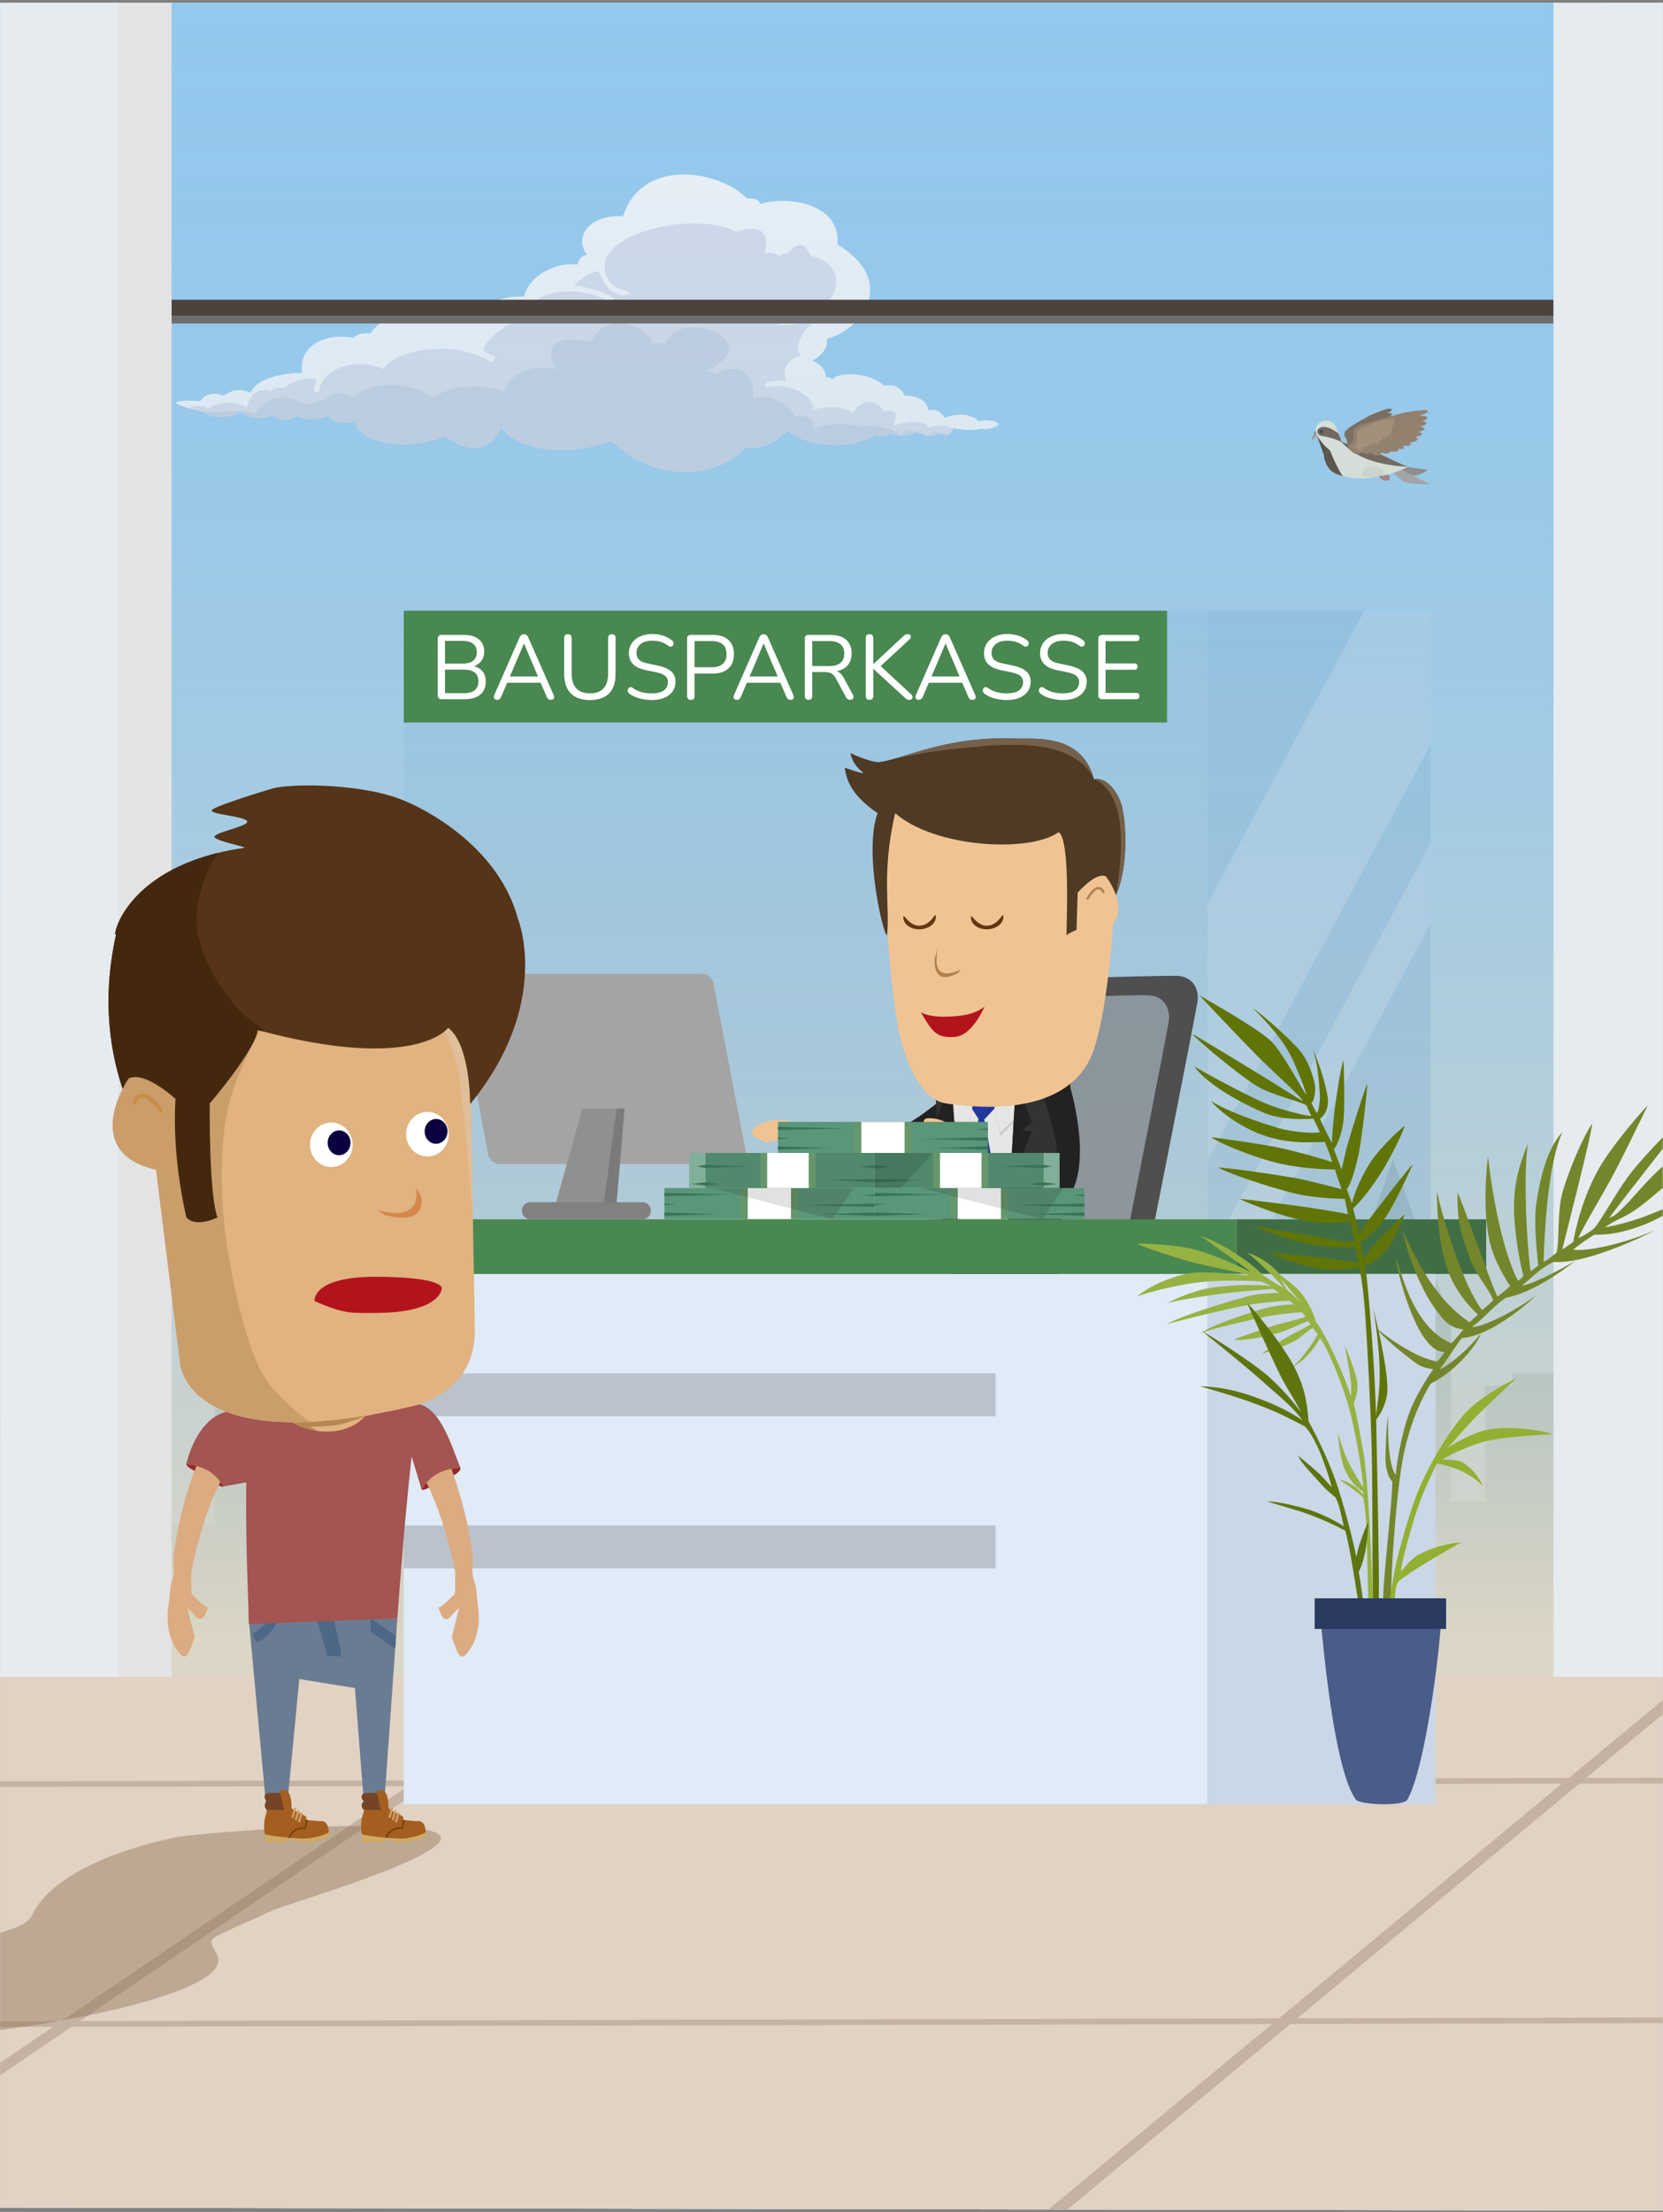 <svg xmlns="http://www.w3.org/2000/svg" xml:space="preserve" style="fill-rule:evenodd;clip-rule:evenodd;stroke-linejoin:round;stroke-miterlimit:2" viewBox="0 0 562 747"><rect x="0" y="0" width="562" height="747" fill="#808080" stroke="none"/><path id="einlagenschutz" d="M561.929.948H.045v744.588l561.884 1V.948Z" style="fill:#f4f4f4"/><clipPath id="_clip1"><path d="M561.929.948H.045v744.588l561.884 1V.948Z"/></clipPath><g clip-path="url(#_clip1)"><path d="M-109-45.682h773v812h-773z" style="fill:#94c8ec"/><path d="M-407.059 514.561v-29.137h6.266v-23.491h27.137v41.344h27.945v-64.179h8.188V419.02h6.027v-3.741h4.899v-21.895h3.75v22.148h6.026v4.094h7.208v19.366h8.062v26.668h10.847v-11.484h9.257v-8.641h11.261v9.133h8.056v4.215h5.897v5.327h6.249v55.276h14.986v-33.914h10.71V442.73h26.461v24.796h5.764v11.401h10.146v-24.258h16.458v32.97h6.881v-50.488h-3.534v-3.837h3.183v-4.546h3.993v-4.829h4.235v-3.714h6.159l.249-16.746h2.703l.155 16.735 5.8-.003v3.639l4.205.006v4.895l4.4-.051v4.103l4.6.106.017 4.266h-3.033l.823 70.134 17.898.19v-34.014h15.4v-13.209h14.122v-25.635h8.915v-5.899h16.472v59.531h11.922v10.653h18.172v21.783h16.466v-43.327h33.844v37.447h12.455v-48.627h4.889v48.627h4.945v-48.627h4.889v48.627h16.732v-66.393h27.516v45.944h4.48v-45.843h27.516v45.843h7.307v-6.746h.055l1.648-5.899h4.138v-6.099h3.544v6.099h2.445v-6.099h3.544v6.099h18.602l1.632 5.899h.059v37.212h27.815V498.42h.744l9.925-43.872 9.926 43.872h.627v12.069h4.94V498.42h.744l9.925-43.872 9.926 43.872h.626v12.069h14.119v-85.886h45.509v73.8h10.81v-59.228l36.387 16.702v-11.766h3.55v13.395l3.12 1.432v-14.827h3.55v16.457l9.613 4.412v60.981h22.184v-35.5h11.759v-21.727h25.371v-15.648h14.726v-10.434h1.731l18.184-51.227 18.184 51.227h1.399v64.478h11.517v-39.156h9.216v-4.251h19.092V441.4h2.591v22.323h19.258v4.251h9.392v17.506h3.744v-34.819h3.813v-3.255h-3.813v-3.982h6.814l14.404-14.735 14.405 14.735h6.918v3.982h-4.219v3.255h4.219v65.594h30.599v-48.163h27.973v31.166h8.201v-27.443c-3.28-2.818-5.294-6.623-5.294-10.808 0-8.309 7.939-15.122 17.975-15.683-.551-.305-.912-.819-.912-1.4 0-.795.673-1.462 1.581-1.644v-13.708h1.023v13.713c.895.189 1.556.852 1.556 1.639 0 .572-.349 1.078-.884 1.384 10.188.434 18.296 7.302 18.296 15.699 0 4.216-2.044 8.047-5.368 10.871v15.634h73.881v-62.866h57.248c33.28 34.798 38.476 69.956 22.679 105.376h9.037v-5.455h5.751v5.455h4.974v-47.203h26.158v9.224h8.902v-38.707h2.264v38.707h6.072v12.658c5.265-1.989 11.662-3.156 18.558-3.156 13.691 0 25.417 4.599 30.21 11.103h7.315v-40.474h4.558v-3.464h6.341v-13.928h7.155v-1.752h1.253v-10.036h1.777v10.036h1.637v1.752h7.505v13.928h6.6v3.464h5.47v54.398h10.43l3.47-72.178 3.48 72.178h7.02v13.956h3.9v-26.716h2.04v26.716h2.05v-26.716h2.03v26.716h4.47v-36.529c-7.56-1.411-13.2-6.923-13.2-13.5 0-7.545 7.43-13.688 16.65-13.846l.4-22.501.4 22.502c9.19.186 16.58 6.318 16.58 13.845 0 6.557-5.61 12.057-13.13 13.487v36.542h7.38v8.819h23.97v16.357h-60.21v-.002h-17.73v.002h-42.296v-.002h-56.083v.002h-31.915v.001h-53.915l-.007.009h-32.79v.006H692.39v.002h-26.089v.003h-27.973v-.005h-30.599v.003h-42.541v-.001h-3.744v.01H538.81v.002h-48.432v.016H450.88v-.012h-12.27v.005h-26.734v.023h-8.048v.014H376.84v.005h-32.176v.031H309.81v.018h-36.503v.035h-23.125v.028h-21.221v-.028h-4.94v.028h-19.039v.005h-29.998v.015H160.67v.002h-28.66v.125h-27.516v-.125h-4.48v.025H72.498v-.037h-43.91v.01H-380.07l.002-.011h-17.428v.003h-9.563v-.007h-21.483v-.008h-39.59v-.033h-84.172v-8.193h23.156v-8.012h27.346v-47.314h12.419v-6.068h23.806v32.052c7.595-2.379 19.592-3.916 33.081-3.916 1.333 0 2.651.015 3.954.045v-9.894h4.314v-9.697h4.123v9.697h2.785v-9.697h4.123v9.697h6.138Z" style="fill:#3f7f95"/><path d="M59.506 136.11c-.209-.961 5.228-.913 8.043-.619 1.299-1.776 3.893-3.505 8.044-1.857 2.833-2.084 6.16-2.529 9.093-.928 1.481-4.256 9.24-6.705 17.486-6.808-1.651-9.027 8.044-13.734 17.136-11.759 2.326-2.048 4.335-1.517 5.945-1.547 1.915-3.055 7.718-8.053 16.437-5.57 8.974-3.53 14.284.479 17.486 1.547 3-4.434 8.899-8.913 17.836-8.355 1.919-7.484 11.334-11.917 18.186-10.83.19-1.455.957-2.848 3.147-3.404-4.29-5.639.219-13.513 12.24-12.997 6.494-20.075 32.744-15.398 41.967-5.879 2.592-.474 4.403.657 4.197 1.856 10.048-3.17 27.575.103 26.229 13.616 20.244 12.11 8.982 28.372-3.497 31.873.437 4.433-3.907 6.709-4.897 7.426.77.244 4.412 1.728 4.547 5.57.674-.13 1.51.008 2.098.619 3.216-3.02 13.363-1.861 17.486 2.166 3.451-.671 5.754.693 6.995 3.404 3.836-.172 7.669 1.48 8.043 4.951 2.383-.777 4.114.473 5.596 2.476 2.704-1.191 8.276-1.916 11.541 1.238 2.052-.891 6.442-.07 6.644.928.226.71-3.609 2.141-5.945 1.547-2.648.66-7.208.595-9.442-.309-.478 1.513-1.579 3.278-4.896 1.856-2.749 1.708-5.454.587-7.345-.618-2.268 1.597-6.336 1.904-9.092.618-1.418.744-2.974 1.205-4.897.31-7.51 5.672-24.196 4.063-29.726-1.238-1.893.935-4.54 6.101-14.338 5.88-10.637 11.369-32.178 10.817-45.114-2.476-16.162 5.838-31.74 2.926-37.421-4.332-2.838 6.275-8.652 10.095-18.885 2.785-13.936 5.705-29.351 1.969-30.425-4.951-4.845 1.067-7.774.092-8.743-1.857-3.489 1.105-7.891 1.655-10.842 0-2.8 1.598-5.6 1.857-8.393-.309-4.115 1.655-8.02.902-10.841-.929-4.23 1.999-9.571 2.236-12.94-.309-3.058-.437-8.62-2.219-8.743-2.785Z" style="fill:#eef2f7"/><clipPath id="_clip2"><path d="M59.506 136.11c-.209-.961 5.228-.913 8.043-.619 1.299-1.776 3.893-3.505 8.044-1.857 2.833-2.084 6.16-2.529 9.093-.928 1.481-4.256 9.24-6.705 17.486-6.808-1.651-9.027 8.044-13.734 17.136-11.759 2.326-2.048 4.335-1.517 5.945-1.547 1.915-3.055 7.718-8.053 16.437-5.57 8.974-3.53 14.284.479 17.486 1.547 3-4.434 8.899-8.913 17.836-8.355 1.919-7.484 11.334-11.917 18.186-10.83.19-1.455.957-2.848 3.147-3.404-4.29-5.639.219-13.513 12.24-12.997 6.494-20.075 32.744-15.398 41.967-5.879 2.592-.474 4.403.657 4.197 1.856 10.048-3.17 27.575.103 26.229 13.616 20.244 12.11 8.982 28.372-3.497 31.873.437 4.433-3.907 6.709-4.897 7.426.77.244 4.412 1.728 4.547 5.57.674-.13 1.51.008 2.098.619 3.216-3.02 13.363-1.861 17.486 2.166 3.451-.671 5.754.693 6.995 3.404 3.836-.172 7.669 1.48 8.043 4.951 2.383-.777 4.114.473 5.596 2.476 2.704-1.191 8.276-1.916 11.541 1.238 2.052-.891 6.442-.07 6.644.928.226.71-3.609 2.141-5.945 1.547-2.648.66-7.208.595-9.442-.309-.478 1.513-1.579 3.278-4.896 1.856-2.749 1.708-5.454.587-7.345-.618-2.268 1.597-6.336 1.904-9.092.618-1.418.744-2.974 1.205-4.897.31-7.51 5.672-24.196 4.063-29.726-1.238-1.893.935-4.54 6.101-14.338 5.88-10.637 11.369-32.178 10.817-45.114-2.476-16.162 5.838-31.74 2.926-37.421-4.332-2.838 6.275-8.652 10.095-18.885 2.785-13.936 5.705-29.351 1.969-30.425-4.951-4.845 1.067-7.774.092-8.743-1.857-3.489 1.105-7.891 1.655-10.842 0-2.8 1.598-5.6 1.857-8.393-.309-4.115 1.655-8.02.902-10.841-.929-4.23 1.999-9.571 2.236-12.94-.309-3.058-.437-8.62-2.219-8.743-2.785Z"/></clipPath><g clip-path="url(#_clip2)"><path d="M62.304 140.133c.684-3.364 5.327-3.708 8.043-2.167 2.022-1.574 8.218-3.342 12.94-.309.85-3.476 3.558-7.297 8.393-5.57 1.275-1.238 2.865-1.48 4.197-.928 1.583-1.762 7.998-4.211 10.491-3.095 1.401.086-.582 3.043-.349 3.714.175.502 1.664.83 1.748.309 1.23-7.625 11.988-11.592 22.033-7.427 1.611-5.373 22.445-10.914 36.021-2.475.741-.08 1.775-.977 1.399-1.547-.408-.619-2.898-1.333-3.847-2.167-.388-1.94 5.578-8.51 12.94-10.83 3.639-11.608 22.085-10.708 29.726-5.57.525.353 1.765-.753 1.399-1.238-1.4-1.855-11.168-4.424-12.94-4.332-1.9.098 6.707-5.985 7.694-4.642.758 1.032 1.982 3.569 3.148 5.261 1.495 2.171 5.906 3.18 7.344 2.166.329-.232-.351-.64-.7-.929-3.239-.96-5.257-1.837-6.33-3.659-9.01-15.309 28.851-24.113 43.051-16.454 8.632-2.668 11.432.252 9.792 7.426 1.843-.598 3.475-.288 4.896.929.664-1.081 1.501-1.167 2.448-.619 3.209-3.933 6.041-4.983 8.044.309 16.508 4.426 7.753 22.396-10.142 21.971-.208.482-.582 1.532 0 1.547 1.982.052 10.025-1.083 11.891-1.238-1.279-.278-8.743 8.004-4.896 11.45-4.913 1.192-6.632 4.966-4.897 8.355-2.068.476-6.118-.048-6.994 1.237-.241.354-.398 1.024 0 1.238 6.779-1.942 15.911 2.082 16.087 7.427 4.719-1.022 9.888-1.451 13.29 1.238 2.523-4.497 7.339-5.453 10.491-.619 4.621-1.012 4.661 2.02 3.148 4.951 3.354-1.257 9.842-2.681 12.24.619 3.04-1.37 6.918-.89 8.743.928 1.125.272 3.638 1.142 2.798 1.857-2.973 2.527-20.634 13.306-20.634 13.306l-64.698 9.593-60.152-1.548-53.857-.928S77.167 154.934 66.5 150.344c-3.681-1.584-4.625-8.106-4.196-10.211Z" style="fill:#d3dae9"/><path d="M60.175 142.928c-3.424-2.338 7.101-4.652 10.842-3.713 4.414.028 10.651-1.297 15.388.619 1.891-4.843 8.882-8 17.486-3.095 2.153-.448 4.118-1.506 6.295-1.856 1.946-2.708 5.434-2.863 9.092-.619 5.584-5.267 17.887-6.172 26.929 0 7.323-4.492 16.475-4.66 24.131-2.166 1.898-5.318 7.442-9.144 17.347-7.427-4.712-9.828 2.468-11.154 12.029-9.283 3.68-8.366 14.25-7.567 18.885-2.166 2.107.48 1.563 2.949 1.749 3.094.779-.293 2.765-1.101 4.196.31 4.502-13.543 35.566-1.819 14.339 8.664 1.437.108 2.5.333 2.448 1.238 7.522-4.462 13.903-.91 13.29 7.736 5.796-1.111 11.719 1.625 13.988 6.498 4.255-1.08 6.477.679 6.295 4.332 2.939-2.032 10.376-2.682 15.738-.928 5.06-1.183 11.239.86 13.989 2.785 1.241-2.46 7.346-1.334 8.743.928.325-.976 2.747-2.968 6.114-1.237 1.588.251 4.997 1.962 3.678 2.785-3.638 2.269-25.503 10.83-25.503 10.83l-74.867 11.45-38.469-6.189-42.317-4.023-20.633-.619s-53.813-12.904-61.202-17.948Z" style="fill:#c2cddd"/></g><path d="m473.239 157.374 9.32 1.312s-2.546 1.983-5.029 1.865c-2.484-.117-5.357-2.588-5.357-2.588l1.066-.589Z" style="fill:#83766b"/><path d="m472.252 157.915 11.163 5.638s-8.065.066-9.36-1.061a575.525 575.525 0 0 1-3.761-3.323l1.958-1.254Z" style="fill:#9f968f"/><path d="M454.737 150.154s1.108-.289.249-1.785c-.859-1.496-1.027-2.172.303-3.423 1.33-1.252 7.284-4.473 7.284-4.473s5.805-2.586 7.09-2.511c1.286.076.599.956-.951 1.614 0 0 3.35-.431.587 1.31 0 0-10.475 3.658-10.667 4.645-.191.987.282 4.953-1.723 5.234l-2.172-.611Z" style="fill:#6d5138"/><path d="m452.877 148.532-4.665 1.892c-1.544-.963-1.584 7.372 2.897 9.395 10.948 4.943 24.767-2.152 24.767-2.152-3.549-1.333-7.259-3.472-10.808-4.804-3.071-1.154-5.102-1.94-9.053-2.655 0 0-2.956-.911-3.138-1.676Z" style="fill:#e6e4d6"/><clipPath id="_clip3"><path d="m452.877 148.532-4.665 1.892c-1.544-.963-1.584 7.372 2.897 9.395 10.948 4.943 24.767-2.152 24.767-2.152-3.549-1.333-7.259-3.472-10.808-4.804-3.071-1.154-5.102-1.94-9.053-2.655 0 0-2.956-.911-3.138-1.676Z"/></clipPath><g clip-path="url(#_clip3)"><path d="M449.415 152.065c.383 1.15 3.859 8.816 4.533 8.764-2.975-.321-6.079-1.888-7.256-6.728 0 0 2.373-3.087 2.723-2.036Z" style="fill:#3e2919"/><path d="M453.311 149.028c.092.062-.179.008-.107.091 4.963 5.651 12.874 7.988 22.672 8.548-6.035-4.938-13.328-8.135-22.565-8.639Z" style="fill:#604631"/></g><path d="M455.316 150.652s2.13-.699 2.21-2.637l-.223-2.343s-.179-1.306 3.761-2.552c3.941-1.246 13.201-3.717 13.201-3.717s6.841-1.268 8.003-.781c0 0 1.39.604-2.706 1.721 0 0 3.24.005 2.703.857 0 0 .144.576-1.793 1.047 0 0 1.799.098 1.529.726 0 0-.213.767-2.115 1.072 0 0 3.703.909-.574 1.767 0 0 1.436.457 1.26.933 0 0-.604.703-2.328.644 0 0 .916.555.803 1.071 0 0-.491.955-2.74.926 0 0 .566.305.56.736 0 0-1.011.733-2.702.335 0 0 .482.707.188.966 0 0-.375.43-1.807.055 0 0 .34.614-.122.848 0 0-1.623.468-2.536.095 0 0-.223 1.349-3.273.432 0 0 .499 1.532-2.654.687l-1.276-.882s.415.877-.604.684l-1.893-.59s-.823.865-2.221.492c-1.398-.373-2.651-2.592-2.651-2.592Z" style="fill:#8b6847"/><path d="M457.749 150.727s.677-.093.827-1.979c.151-1.886-.261-2.922.844-3.75 0 0 5.47-2.874 11.605-3.821 0 0 .829.379-.258.897 0 0 1.346.621-.2 1.34 0 0 1.028.626-.527 1.082 0 0 1.358.796-.315 1.355 0 0 1.574.981-1.031 1.114 0 0 .91 1.125-1.368.869 0 0 .236 1.255-1.554 1.076 0 0 1.09 1.612-1.114.877l-.945-.145s.361 1.162-.949.66c0 0 .407.76-1.84.555 0 0-.461 2.978-3.175-.13Z" style="fill:#a07b57"/><path d="M468.482 160.418s.727-.198 1.016.301c0 0 .654 1.247-.293 1.554 0 0-1.94.256-2.779-.823l-.521-.868.997-.295s-.12.498.46.618c0 0 .041-.538 1.12-.487Z" style="fill:#a2685e"/><path d="M467.832 160.148s.173-.8-.525-1.444c-.697-.644-2.162-1.606-4.229-1.133-2.067.474-3.455 1.98-2.798 2.872 0 0 3.529 1.772 7.552-.295" style="fill:#d9d6c4"/><path d="M451.607 144.562c-.017-.077-.071-.162-.094-.238-.523-1.715-2.463-2.682-4.33-2.157-1.868.524-2.96 2.342-2.437 4.057.064.21.147.398.225.642l2.376 6.742 6.04-4.508-1.78-4.538Z" style="fill:#e6e4d6"/><clipPath id="_clip4"><path d="M451.607 144.562c-.017-.077-.071-.162-.094-.238-.523-1.715-2.463-2.682-4.33-2.157-1.868.524-2.96 2.342-2.437 4.057.064.21.147.398.225.642l2.376 6.742 6.04-4.508-1.78-4.538Z"/></clipPath><g clip-path="url(#_clip4)"><path d="M446.629 144.249c-.773.19-1.445.663-1.445 1.48s.657 1.361 1.445 1.481c6.011.911 9.869 3.908 9.662 3.064-.196-.795-6.189-6.878-9.662-6.025Z" style="fill:#604631"/><path d="M444.971 146.866c-.626-1.019-.446 4.555-.446 5.786a2.235 2.235 0 0 0 2.238 2.23c1.235 0 2.953-.867 2.953-2.097 0-1.231-1.511-.664-4.745-5.919Z" style="fill:#3e2919"/></g><path d="M446.371 145.108a.68.68 0 0 1 .837.44.645.645 0 0 1-.458.803.679.679 0 0 1-.836-.44.644.644 0 0 1 .457-.803Z" style="fill:#232323"/><path d="M444.579 145.573s-.483-.021-.635.718l1.24 1.265-.605-1.983Z" style="fill:#83766b"/><path d="M444.179 146.221s-.898.921-.876 2.297c0 0 .031.502.494-.044.464-.547 1.22-1.088 1.22-1.088l-.838-1.165Z" style="fill:#9f968f"/><path d="M-109-45.682h773v812h-773z" style="fill:url(#_Linear5)"/><path d="M3-16.682h55v583H3z" style="fill:#e3e3e3"/><path d="M-15-16.682h55v583h-55z" style="fill:#e6ebef"/><path d="M58 103.908h467v5.333H58z" style="fill:#6f6d6c"/><path d="M58 101.241h467v5.333H58z" style="fill:#4c423e"/><path d="M543-16.682h55v583h-55z" style="fill:#e3e3e3"/><path d="M525-16.682h55v583h-55z" style="fill:#e6ebef"/><path id="Boden" d="M-109 566.318h773v200h-773z" style="fill:#e1d2c4"/><clipPath id="_clip6"><path d="M-109 566.318h773v200h-773z"/></clipPath><g clip-path="url(#_clip6)"><path d="m231.8 543.308-5.665.012-304.047 206.145 6.507-.016L231.8 543.308Zm373.859-.751-5.664.011-248.443 205.86 6.507-.016 247.6-205.855Zm-745.83 1.499-5.665.012-359.371 206.429 6.507-.015 358.529-206.426Z" style="fill:#c4b3a2"/><path d="m649.541 683.032 2.039-1.917-1255.035 2.882-3.618 1.925 1256.614-2.89Zm86.293-81.133 2.039-1.916-1188.134 2.537-3.618 1.925 1189.713-2.546Z" style="fill:#c4b3a2"/></g><g id="Bankschalter"><path d="M211.838 206.249h271.605v205.44H211.838z" style="fill:#7daace;fill-opacity:.17"/><path d="M408.041 206.249h75.402v205.44h-75.402z" style="fill:#7daace;fill-opacity:.17"/><clipPath id="_clip7"><path d="M408.041 206.249h75.402v205.44h-75.402z"/></clipPath><g clip-path="url(#_clip7)"><path d="m528.752 166.99-34.964-21.729-154.843 288.686 34.965 21.73L528.752 166.99Zm40.437-14.946-10.914-6.783-154.842 288.686 10.914 6.783 154.842-288.686Z" style="fill:#fff;fill-opacity:.17"/></g><path d="M136.437 206.249h75.402v205.44h-75.402z" style="fill:#7daace;fill-opacity:.17"/><path d="M136.437 206.249h257.971V244H136.437z" style="fill:#498851"/><path d="M149.306 236.124c-.452 0-.796-.118-1.032-.354-.237-.236-.355-.58-.355-1.032v-18.95c0-.452.118-.796.355-1.032.236-.236.58-.354 1.032-.354h7.302c1.5 0 2.768.221 3.806.662 1.037.442 1.833 1.084 2.388 1.926.554.842.831 1.869.831 3.081 0 1.356-.395 2.486-1.186 3.39-.791.903-1.864 1.499-3.22 1.787v-.432c1.541.185 2.748.74 3.621 1.664.873.925 1.309 2.147 1.309 3.667 0 1.931-.626 3.41-1.879 4.437-1.253 1.027-3.02 1.54-5.3 1.54h-7.672Zm1.078-2.033h6.348c1.643 0 2.875-.329 3.697-.986.822-.658 1.232-1.654 1.232-2.989 0-1.356-.41-2.357-1.232-3.004-.822-.647-2.054-.971-3.697-.971h-6.348v7.95Zm0-9.983h5.855c1.602 0 2.819-.329 3.651-.986.832-.658 1.248-1.603 1.248-2.835 0-1.274-.416-2.234-1.248-2.881-.832-.647-2.049-.971-3.651-.971h-5.855v7.673Zm17.656 12.232c-.329 0-.591-.077-.786-.231a.888.888 0 0 1-.339-.616c-.031-.257.026-.55.169-.878l8.474-19.289c.185-.411.406-.703.662-.878.257-.175.54-.262.848-.262.308 0 .59.087.847.262.257.175.467.467.632.878l8.504 19.289c.164.328.231.626.2.893s-.139.473-.323.616c-.185.144-.442.216-.771.216-.369 0-.667-.097-.893-.293-.226-.195-.411-.477-.555-.847l-2.28-5.269 1.232.647h-13.249l1.263-.647-2.249 5.269c-.185.39-.38.678-.585.863-.206.185-.473.277-.801.277Zm8.997-18.98-4.961 11.678-.739-.586h11.4l-.678.586-4.961-11.678h-.061Zm22.339 19.042c-1.438 0-2.696-.19-3.775-.57-1.078-.38-1.987-.945-2.727-1.695-.739-.75-1.294-1.679-1.664-2.788-.369-1.11-.554-2.383-.554-3.821V215.48c0-.431.108-.755.323-.97.216-.216.529-.324.94-.324.411 0 .724.108.94.324.216.215.323.539.323.97v11.925c0 2.259.524 3.949 1.572 5.068 1.048 1.12 2.588 1.679 4.622 1.679 2.033 0 3.564-.559 4.591-1.679 1.027-1.119 1.54-2.809 1.54-5.068V215.48c0-.431.113-.755.339-.97.226-.216.545-.324.956-.324.39 0 .693.108.908.324.216.215.324.539.324.97v12.048c0 1.91-.324 3.533-.971 4.868-.647 1.335-1.617 2.337-2.911 3.004-1.294.668-2.886 1.002-4.776 1.002Zm20.891 0c-.966 0-1.911-.082-2.835-.247-.925-.164-1.782-.4-2.573-.708a9.17 9.17 0 0 1-2.141-1.171 1.47 1.47 0 0 1-.509-.632 1.25 1.25 0 0 1 .247-1.309.863.863 0 0 1 .57-.278c.226-.02.472.052.739.216a9.618 9.618 0 0 0 2.958 1.433c1.048.298 2.229.446 3.544.446 1.848 0 3.219-.344 4.113-1.032.894-.688 1.34-1.597 1.34-2.727 0-.924-.323-1.648-.97-2.172-.647-.524-1.731-.94-3.251-1.248l-3.204-.647c-1.931-.411-3.374-1.083-4.33-2.018-.955-.935-1.432-2.183-1.432-3.744 0-.965.195-1.843.585-2.634a6.014 6.014 0 0 1 1.633-2.034c.699-.565 1.53-1.001 2.496-1.309.965-.309 2.034-.463 3.204-.463 1.295 0 2.501.18 3.621.54a9.49 9.49 0 0 1 3.035 1.617c.226.185.38.396.462.632.082.236.092.462.031.678-.062.216-.17.395-.324.539a.952.952 0 0 1-.585.247c-.236.02-.498-.062-.786-.247-.821-.616-1.674-1.063-2.557-1.34-.884-.278-1.859-.416-2.927-.416-1.089 0-2.029.164-2.82.493-.791.328-1.407.806-1.848 1.433-.442.626-.663 1.35-.663 2.172 0 .986.303 1.766.909 2.342.606.575 1.597.996 2.973 1.263l3.205.678c2.075.431 3.61 1.083 4.606 1.956.997.873 1.495 2.06 1.495 3.559 0 .904-.185 1.736-.555 2.496a5.527 5.527 0 0 1-1.602 1.956c-.699.545-1.541.961-2.527 1.248-.986.288-2.095.432-3.327.432Zm13.187-.062c-.411 0-.724-.118-.94-.354-.215-.236-.323-.56-.323-.971v-19.319c0-.432.113-.755.339-.971.226-.215.544-.323.955-.323h7.303c2.321 0 4.108.57 5.361 1.71 1.253 1.14 1.879 2.747 1.879 4.822 0 2.054-.626 3.656-1.879 4.807-1.253 1.15-3.04 1.725-5.361 1.725h-6.07v7.549c0 .411-.103.735-.309.971-.205.236-.523.354-.955.354Zm1.264-11h5.761c1.664 0 2.922-.375 3.775-1.125.852-.749 1.279-1.843 1.279-3.281 0-1.458-.427-2.563-1.279-3.312-.853-.75-2.111-1.125-3.775-1.125h-5.761v8.843Zm14.327 11c-.328 0-.59-.077-.785-.231a.881.881 0 0 1-.339-.616c-.031-.257.025-.55.169-.878l8.473-19.289c.185-.411.406-.703.663-.878.257-.175.539-.262.847-.262.308 0 .591.087.848.262.256.175.467.467.631.878l8.504 19.289c.165.328.232.626.201.893s-.139.473-.324.616c-.185.144-.441.216-.77.216-.37 0-.668-.097-.894-.293-.226-.195-.411-.477-.554-.847l-2.28-5.269 1.232.647h-13.249l1.263-.647-2.249 5.269c-.185.39-.38.678-.586.863-.205.185-.472.277-.801.277Zm8.997-18.98-4.96 11.678-.74-.586h11.401l-.678.586-4.961-11.678h-.062Zm15.191 18.98c-.411 0-.724-.118-.94-.354-.216-.236-.323-.56-.323-.971v-19.319c0-.432.113-.755.339-.971.225-.215.544-.323.955-.323h7.302c2.321 0 4.109.544 5.362 1.633 1.253 1.089 1.879 2.639 1.879 4.652 0 1.274-.282 2.378-.847 3.313-.565.934-1.392 1.643-2.481 2.126-1.088.483-2.393.724-3.913.724l.308-.401h.617c.801 0 1.499.206 2.095.617.596.41 1.14 1.068 1.633 1.972l2.958 5.515c.164.288.241.57.231.847a.938.938 0 0 1-.293.678c-.185.175-.452.262-.801.262-.349 0-.637-.082-.863-.246a2.048 2.048 0 0 1-.585-.709l-3.359-6.224c-.472-.883-1.016-1.474-1.633-1.772-.616-.298-1.427-.447-2.434-.447h-3.944v8.073c0 .411-.102.735-.308.971-.205.236-.524.354-.955.354Zm1.263-11.4h5.7c1.685 0 2.958-.355 3.821-1.063.863-.709 1.294-1.772 1.294-3.19 0-1.376-.431-2.418-1.294-3.127-.863-.709-2.136-1.063-3.821-1.063h-5.7v8.443Zm19.35 11.4c-.41 0-.724-.118-.939-.354-.216-.236-.324-.56-.324-.971V215.48c0-.431.108-.755.324-.97.215-.216.529-.324.939-.324.411 0 .724.108.94.324.216.215.324.539.324.97v8.782h.061l10.045-9.367c.247-.247.493-.426.74-.539.246-.113.513-.17.801-.17.39 0 .672.092.847.277a.766.766 0 0 1 .2.678c-.041.267-.185.524-.431.771l-10.507 9.736.031-1.355 10.969 10.137c.308.287.472.58.493.878a.908.908 0 0 1-.262.739c-.195.196-.488.293-.878.293-.308 0-.57-.067-.786-.2a4.24 4.24 0 0 1-.724-.601l-10.538-9.644h-.061v9.12c0 .411-.103.735-.308.971-.206.236-.524.354-.956.354Zm16.67 0c-.329 0-.591-.077-.786-.231a.888.888 0 0 1-.339-.616c-.031-.257.026-.55.17-.878l8.473-19.289c.185-.411.406-.703.662-.878.257-.175.54-.262.848-.262.308 0 .59.087.847.262.257.175.467.467.632.878l8.504 19.289c.164.328.231.626.2.893s-.138.473-.323.616c-.185.144-.442.216-.771.216-.369 0-.667-.097-.893-.293-.226-.195-.411-.477-.555-.847l-2.28-5.269 1.233.647h-13.25l1.264-.647-2.25 5.269c-.184.39-.38.678-.585.863-.205.185-.473.277-.801.277Zm8.997-18.98-4.961 11.678-.739-.586h11.4l-.678.586-4.96-11.678h-.062Zm20.768 19.042c-.966 0-1.911-.082-2.835-.247-.925-.164-1.782-.4-2.573-.708a9.17 9.17 0 0 1-2.141-1.171 1.47 1.47 0 0 1-.509-.632 1.25 1.25 0 0 1 .247-1.309.863.863 0 0 1 .57-.278c.226-.02.472.052.739.216a9.618 9.618 0 0 0 2.958 1.433c1.048.298 2.229.446 3.544.446 1.848 0 3.219-.344 4.113-1.032.894-.688 1.34-1.597 1.34-2.727 0-.924-.323-1.648-.97-2.172-.647-.524-1.731-.94-3.251-1.248l-3.204-.647c-1.931-.411-3.374-1.083-4.33-2.018-.955-.935-1.432-2.183-1.432-3.744 0-.965.195-1.843.585-2.634a6.014 6.014 0 0 1 1.633-2.034c.699-.565 1.53-1.001 2.496-1.309.965-.309 2.034-.463 3.204-.463 1.295 0 2.501.18 3.621.54a9.49 9.49 0 0 1 3.035 1.617c.226.185.38.396.462.632.082.236.092.462.031.678-.062.216-.17.395-.324.539a.952.952 0 0 1-.585.247c-.236.02-.498-.062-.786-.247-.821-.616-1.674-1.063-2.557-1.34-.884-.278-1.859-.416-2.927-.416-1.089 0-2.029.164-2.82.493-.791.328-1.407.806-1.848 1.433-.442.626-.663 1.35-.663 2.172 0 .986.303 1.766.909 2.342.606.575 1.597.996 2.973 1.263l3.205.678c2.075.431 3.61 1.083 4.606 1.956.997.873 1.495 2.06 1.495 3.559 0 .904-.185 1.736-.555 2.496a5.527 5.527 0 0 1-1.602 1.956c-.699.545-1.541.961-2.527 1.248-.986.288-2.095.432-3.327.432Zm18.949 0c-.965 0-1.91-.082-2.835-.247-.924-.164-1.782-.4-2.572-.708a9.197 9.197 0 0 1-2.142-1.171 1.467 1.467 0 0 1-.508-.632 1.203 1.203 0 0 1-.062-.709 1.24 1.24 0 0 1 .308-.6.863.863 0 0 1 .57-.278c.226-.02.473.052.74.216a9.618 9.618 0 0 0 2.958 1.433c1.047.298 2.228.446 3.543.446 1.849 0 3.22-.344 4.114-1.032.893-.688 1.34-1.597 1.34-2.727 0-.924-.324-1.648-.971-2.172-.647-.524-1.73-.94-3.25-1.248l-3.205-.647c-1.931-.411-3.374-1.083-4.329-2.018-.955-.935-1.433-2.183-1.433-3.744 0-.965.195-1.843.586-2.634a6.002 6.002 0 0 1 1.633-2.034c.698-.565 1.53-1.001 2.495-1.309.966-.309 2.034-.463 3.205-.463 1.294 0 2.501.18 3.62.54a9.47 9.47 0 0 1 3.035 1.617c.226.185.38.396.463.632a1.1 1.1 0 0 1 .03.678 1.149 1.149 0 0 1-.323.539.952.952 0 0 1-.586.247c-.236.02-.498-.062-.785-.247-.822-.616-1.674-1.063-2.558-1.34-.883-.278-1.859-.416-2.927-.416-1.089 0-2.028.164-2.819.493-.791.328-1.407.806-1.849 1.433-.442.626-.662 1.35-.662 2.172 0 .986.303 1.766.909 2.342.606.575 1.597.996 2.973 1.263l3.204.678c2.075.431 3.611 1.083 4.607 1.956s1.494 2.06 1.494 3.559c0 .904-.185 1.736-.554 2.496a5.52 5.52 0 0 1-1.603 1.956c-.698.545-1.54.961-2.526 1.248-.986.288-2.095.432-3.328.432Zm13.311-.278c-.452 0-.796-.118-1.032-.354s-.355-.58-.355-1.032v-18.95c0-.452.119-.796.355-1.032s.58-.354 1.032-.354h11.462c.349 0 .616.092.801.277.185.185.278.442.278.77 0 .35-.093.617-.278.801-.185.185-.452.278-.801.278h-10.384v7.518h9.737c.349 0 .616.087.801.262.185.175.278.436.278.786 0 .349-.093.616-.278.801-.185.185-.452.277-.801.277h-9.737v7.826h10.384c.349 0 .616.093.801.278.185.185.278.441.278.77 0 .349-.093.616-.278.801-.185.185-.452.277-.801.277h-11.462Z" style="fill:#fff;fill-rule:nonzero"/><path d="M332.498 337.436s44.656-1.317 55.055-1.317c6.207 0 8.129 4.93 7.34 9.218-2.634 14.322-14.681 75.065-14.681 75.065l-68.513 1.317 20.799-84.283Z" style="fill:#7b7b7b;fill-opacity:.65"/><path d="m340.653 337.201 1.567-6.35s44.656-1.317 55.055-1.317c6.207 0 8.13 4.931 7.341 9.219-2.635 14.322-14.682 75.064-14.682 75.064l-8.45.163c3.167-16.002 11.301-57.183 13.409-68.643.789-4.288-1.133-9.218-7.34-9.218-7.603 0-33.513.704-46.9 1.082Z" style="fill:#4f4f4f"/><g id="Mann-im-Anzug"><g id="Fred---jubelnd"><path d="M337.16 491.349c28.569 0 51.729-2.379 51.729-5.313 0-2.933-23.16-5.311-51.729-5.311-28.57 0-51.73 2.378-51.73 5.311 0 2.934 23.16 5.313 51.73 5.313" style="fill:#7c6546;fill-opacity:.41;fill-rule:nonzero"/><path d="M255.988 380.209c1.175-.778 5.412-3.229 12.318-1.23l4.666.996 2.241 1.001 2.799.599-1.861 4.824-5.635-.475s-3.653 2.978-4.136 4.545c0 0-5.302-1.76-1.535-4.296l1.975-1.769-8.021 1.417s-4.023-1.869-4.674-2.862c-.652-.993.688-1.973 1.863-2.75" style="fill:#f0c492;fill-rule:nonzero"/><path d="M319.148 370.469s-12.533 10.932-19.32 11.795c-6.114.778-19.36-.516-23.833-.923l-.626 5.922s11.488 3.359 25.752 2.53c4.097-.239 19.111-9.74 19.111-9.74l-1.084-9.584Z" style="fill:#222"/><path d="m316.866 370.561 4.256 55.979h36.591l3.449-55.998-44.296.019Z" style="fill:#e6e6e6;fill-rule:nonzero"/><clipPath id="_clip8"><path d="m316.866 370.561 4.256 55.979h36.591l3.449-55.998-44.296.019Z" clip-rule="nonzero"/></clipPath><g clip-path="url(#_clip8)"><path d="m334.363 369.383 1.826 4.876-3.544 3.794 4.008 21.54-6.07 9.348-4.808-9.89 4.924-21.133-2.405-3.794 2.92-5.554 3.149.813Z" style="fill:#21389c;fill-rule:nonzero"/><path d="m328.612 373.66-2.032 9.946-10.185-11.926 12.217 1.98Z" style="fill:#c8c8c8"/><path d="m328.613 373.576-2.016 8.948-10.202-10.844 12.218 1.896Z" style="fill:#e6e6e6"/><path d="m336.089 373.66 2.032 9.946 10.835-11.375-12.867 1.429Z" style="fill:#c8c8c8"/><path d="m336.088 373.576 2.016 8.948 10.574-10.293-12.59 1.345Z" style="fill:#e6e6e6"/></g><path d="m320.158 417.354 5.433 66.991-4.759-1.522-4.737 4.715h12.29l.837-41.375 19.413-2.585 3.92 41.126-5.681-1.107-3.538 4.334 12.491.221.071-3.807 2.42-68.807-38.16 1.816Z" style="fill:#222;fill-rule:nonzero"/><clipPath id="_clip9"><path d="m320.158 417.354 5.433 66.991-4.759-1.522-4.737 4.715h12.29l.837-41.375 19.413-2.585 3.92 41.126-5.681-1.107-3.538 4.334 12.491.221.071-3.807 2.42-68.807-38.16 1.816Z" clip-rule="nonzero"/></clipPath><g clip-path="url(#_clip9)"><path d="m316.095 418.689 12.434-.389.093 3.442-12.434.389-.093-3.442Zm32.606-1.084 12.426-.607.145 3.439-12.426.607-.145-3.439Zm-16.138.646 12.433-.389.093 3.442-12.433.389-.093-3.442Z" style="fill:#1f1306"/></g><path d="m325.775 430.104-3.724-58.498-5.956-3.036 3.511 60.68 6.169.854Z" style="fill:#333"/><clipPath id="_clip10"><path d="m325.775 430.104-3.724-58.498-5.956-3.036 3.511 60.68 6.169.854Z"/></clipPath><g clip-path="url(#_clip10)"><path d="m323.797 397.175-1.931-24.758-2.571-1.875-3.185 8.107 3.363 2.943-3.378.256 6.897 16.292.805-.965Z" style="fill:#222"/></g><path d="m361.756 365.562-3.723 58.498-18.441 6.044 3.511-60.68 18.653-3.862Z" style="fill:#333"/><clipPath id="_clip11"><path d="m361.756 365.562-3.723 58.498-18.441 6.044 3.511-60.68 18.653-3.862Z"/></clipPath><g clip-path="url(#_clip11)"><path d="m341.042 397.413 1.931-24.757 2.571-1.876 3.184 8.108-3.363 2.943 3.378.256-6.897 16.291-.804-.965Z" style="fill:#222"/></g><ellipse cx="322.734" cy="401.291" rx="1.062" ry="1.466" style="fill:#222"/><ellipse cx="342.295" cy="401.291" rx="1.062" ry="1.466" style="fill:#222"/><ellipse cx="323.088" cy="408.048" rx="1.062" ry="1.466" style="fill:#222"/><ellipse cx="323.454" cy="414.893" rx="1.062" ry="1.466" style="fill:#222"/><ellipse cx="341.827" cy="414.893" rx="1.062" ry="1.466" style="fill:#222"/><ellipse cx="342.246" cy="408.048" rx="1.062" ry="1.466" style="fill:#222"/><path d="M315.195 377.679c1.375.109 6.144.791 10.658 6.761l3.243 3.746 1.273 2.224 1.944 2.248-4.132 2.74-4.311-3.934s-4.581.114-5.825 1.08c0 0-3.343-4.766 1.09-4.45l2.564-.191-7.275-3.903s-2.246-4.049-2.235-5.265c.012-1.215 1.631-1.166 3.006-1.056" style="fill:#f0c492;fill-rule:nonzero"/><path d="m324.836 392.857 4.943-3.719s8.895 7.872 13.337 10.549c5.254 3.166 16.2 2.606 13.723-13.817-.691-4.947-3.917-14.484-5.111-18.866l9.483-1.442s7.226 22.647 1.583 35.706c-.667 1.545-4.739 11.153-17.359 9.162-14.344-2.263-20.599-17.573-20.599-17.573Z" style="fill:#222"/><path d="M377.929 271.179s-.606 70.966-10.316 87.876c-9.709 16.91-34.677 15.559-47.94 13.586-8.528-1.269-13.385-14.127-15.483-22.404-4.062-16.028-6.921-75.883-6.921-75.883l56.378-8.593 24.282 5.418Z" style="fill:#f0c492;fill-rule:nonzero"/><path d="M311.2 341.852s2.679 1.802 9.581 1.45c3.071-.157 8.229-.378 11.925-3.368 0 0-4.072 9.992-10.243 10.275-5.847.269-7.163-1.326-11.263-8.357Z" style="fill:#b3141c"/><path d="m317.131 319.767-.985 3.039c-.045.139-.238.652-.265.931 0 0-1.141 9.744 7.679 4.926l1.284-1.403s-11.043 6.429-7.713-7.493" style="fill:#b1834e;fill-rule:nonzero"/><path d="M299.752 315.932c-1.171 0-7.998-28.18-3.163-41.323-10.697-7.203-10.631-13.384-11.143-15.317 2.842.788 4.859 1.755 6.441 1.811-1.754-1.487-3.801-3.272-4.485-6.806 3.686 1.878 8.389 3.283 9.794 3.08 9.045-1.313 22.637-8.955 46.444-7.943 5.558.236 21.943-1.972 26.05 13.716 4.95-.821 8.212 5.339 9.134 8.087 1.964 5.856 2.573 22.846-2.02 31.621-5.205 9.944-15.86 11.461-16.302 13.074-.454 1.688 1.672-32.052-2.73-34.911-9.955 7.131-42.016 5.223-55.239-6.412-4.81 20.419-1.641 32.096-2.781 41.323Z" style="fill:#4e3a25"/><clipPath id="_clip12"><path d="M299.752 315.932c-1.171 0-7.998-28.18-3.163-41.323-10.697-7.203-10.631-13.384-11.143-15.317 2.842.788 4.859 1.755 6.441 1.811-1.754-1.487-3.801-3.272-4.485-6.806 3.686 1.878 8.389 3.283 9.794 3.08 9.045-1.313 22.637-8.955 46.444-7.943 5.558.236 21.943-1.972 26.05 13.716 4.95-.821 8.212 5.339 9.134 8.087 1.964 5.856 2.573 22.846-2.02 31.621-5.205 9.944-15.86 11.461-16.302 13.074-.454 1.688 1.672-32.052-2.73-34.911-9.955 7.131-42.016 5.223-55.239-6.412-4.81 20.419-1.641 32.096-2.781 41.323Z"/></clipPath><g clip-path="url(#_clip12)"><path d="M369.69 263.15s-2.036-6.534-12.69-9.832c-11.239-3.48-28.16-.989-38 0-7.167.72-21.039 3.935-21.039 3.935l4.039-7.911 29-6.024 25-1 14 12-.31 8.832Z" style="fill:#75604b"/><path d="M377.104 302.206s3.137-15.389.896-26.888c-1.941-9.956-8-12.168-8-12.168l8-4.832 10 25.35-10.896 18.538Z" style="fill:#75604a"/></g><path d="M339.084 309.578c.073 2.236-2.323 4.142-5.35 4.256-3.027.114-5.54-1.608-5.613-3.844-.073-2.236 1.609 2.778 5.538 2.618 4.137-.169 5.352-5.266 5.425-3.03m-22.825 0c.073 2.236-2.322 4.142-5.35 4.256-3.027.114-5.54-1.608-5.613-3.844-.073-2.236 1.609 2.778 5.538 2.618 4.138-.169 5.353-5.266 5.425-3.03" style="fill:#613812;fill-rule:nonzero"/><path d="M364.186 301.472s5.99-6.996 9.516-5.545c0 0 14.416 18.092-9.998 21.783" style="fill:#f0c492;fill-rule:nonzero"/><path d="m367.589 303.899.295-.21c.504-.934 2.089-3.355 3.396-3.337.49.007.914.375 1.294 1.124.105.208.346.283.537.168a.452.452 0 0 0 .154-.584c-.523-1.029-1.188-1.555-1.975-1.566-1.992-.026-3.877 3.373-4.087 3.761a.454.454 0 0 0 .141.587l.245.057Z" style="fill:#b1834e;fill-rule:nonzero"/></g></g><path d="M136.437 430.217h271.605v179.101H136.437z" style="fill:#e0ebf7"/><path d="M107.074 411.78h310.755v18.437H107.074z" style="fill:#498851"/><path d="M417.829 411.78h84.418v18.437h-84.418z" style="fill:#3f6e45"/><path d="M408.041 430.217h77.077v179.101h-77.077z" style="fill:#cad7e7"/><path d="M136.437 463.798H336.47v14.486H136.437zm0 51.36H336.47v14.486H136.437z" style="fill-opacity:.17"/><path d="M241.319 333.221c0-2.378-1.794-4.31-4.004-4.31h-79.19c-2.21 0-4.004 1.932-4.004 4.31l10.677 55.551c0 2.378 1.794 4.309 4.004 4.309h79.191c2.209 0 4.003-1.931 4.003-4.309l-10.677-55.551Z" style="fill:#a4a4a4"/><path d="m196.83 374.383-8.898 31.606h16.016l4.449-31.606H196.83Z" style="fill:#909090"/><path d="m208.397 374.383-4.449 31.606h4.449l2.67-31.606h-2.67Z" style="fill:#7a7a7a"/><path d="M219.964 408.885a2.897 2.897 0 0 0-2.895-2.896H179.26a2.898 2.898 0 0 0-2.895 2.896 2.897 2.897 0 0 0 2.895 2.895h37.809a2.897 2.897 0 0 0 2.895-2.895Z" style="fill:#818181"/><path d="M295.484 401.21h70.96v10.478h-70.96z" style="fill:#5a9678"/><path d="M321.23 401.21h19.469v10.478H321.23z" style="fill:#66976c"/><path d="M323.663 401.21h14.602v10.478h-14.602z" style="fill:#fff"/><path d="m295.484 402.865 22.8.551-22.8.552v-1.103Zm70.96 3.585-22.799.551 22.799.552v-1.103Zm0 3.033-17.676.551 17.676.552v-1.103Zm-70.96 0 17.676.551-17.676.552v-1.103Zm0-3.033 3.843.275-3.843.276v-.551Zm70.96-3.034-3.842.276 3.842.276v-.552Z" style="fill:#3a7256"/><path d="m311.367 401.21 40.819 10.479 7.342-10.479h-48.161Z" style="fill-opacity:.12"/><path d="M224.525 401.21h70.96v10.478h-70.96z" style="fill:#5a9678"/><path d="M250.27 401.21h19.469v10.478H250.27z" style="fill:#66976c"/><path d="M252.704 401.21h14.602v10.478h-14.602z" style="fill:#fff"/><path d="m224.525 402.865 22.799.551-22.799.552v-1.103Zm70.959 3.585-22.799.551 22.799.552v-1.103Zm0 3.033-17.675.551 17.675.552v-1.103Zm-70.959 0 17.676.551-17.676.552v-1.103Zm0-3.033 3.842.275-3.842.276v-.551Zm70.959-3.034-3.842.276 3.842.276v-.552Z" style="fill:#3a7256"/><path d="m240.407 401.21 40.819 10.479 7.342-10.479h-48.161Z" style="fill-opacity:.12"/><path d="M262.904 378.875h70.96v10.478h-70.96z" style="fill:#5a9678"/><path d="M288.65 378.875h19.469v10.478H288.65z" style="fill:#66976c"/><path d="M291.083 378.875h14.602v10.478h-14.602z" style="fill:#fff"/><path d="m262.904 380.529 22.8.552-22.8.551v-1.103Zm70.96 3.585-22.799.552 22.799.551v-1.103Zm0 3.033-17.676.552 17.676.551v-1.103Zm-70.96 0 17.676.552-17.676.551v-1.103Zm0-3.033 3.843.276-3.843.276v-.552Zm70.96-3.033-3.842.276 3.842.275v-.551Z" style="fill:#3a7256"/><path d="M295.484 389.353h57.127v11.857h-57.127z" style="fill:#51896d"/><path d="M352.611 389.353h5.474v11.857h-5.474z" style="fill:#81af99"/><path d="m295.484 398.177 16.139.276-16.139.827v-1.103Zm0-4.688 5.124.552-5.124.551v-1.103Zm57.127 5.791-5.123.552 5.123.551v-1.103Zm0-5.928-14.602.551 14.602.552v-1.103Z" style="fill:#3a7256"/><path d="m352.376 399.28 5.123.552-5.123.551v-1.103Zm.235-5.928 2.737.551-2.737.552v-1.103Z" style="fill:#3a7256"/><path d="M315.338 389.353h18.701v11.857h-18.701z" style="fill:#66976c"/><path d="M317.675 389.353H331.7v11.857h-14.025z" style="fill:#fff"/><path d="m315.21 389.353-10.759 11.857h-8.967v-11.857h19.726Z" style="fill:#001107;fill-opacity:.14"/><path d="M238.358 389.353h57.127v11.857h-57.127z" style="fill:#51896d"/><path d="M232.884 389.353h5.474v11.857h-5.474z" style="fill:#81af99"/><path d="m295.484 398.177-16.138.276 16.138.827v-1.103Zm0-4.688-5.123.552 5.123.551v-1.103Zm-57.126 5.791 5.123.552-5.123.551v-1.103Zm0-5.928 14.602.551-14.602.552v-1.103Z" style="fill:#3a7256"/><path d="m238.593 399.28-5.123.552 5.123.551v-1.103Zm-.235-5.928-2.737.551 2.737.552v-1.103Z" style="fill:#3a7256"/><path d="M256.931 389.353h18.701v11.857h-18.701z" style="fill:#66976c"/><path d="M259.268 389.353h14.025v11.857h-14.025z" style="fill:#fff"/><g id="Pflanze"><path d="M460.656 504.772c-.15-.069-2.493-3.846-8.244-5.187 1.629.91 8.135 5.688 8.244 6.134 1.711 7.012 1.22 24.162 1.83 36.243.544.019 1.661.644 1.632.059-.624-12.271-1.496-41.322-3.462-52.17-1.315-7.258-2.484-13.556-3.204-15.867.873-1.824 1.585-4.808 1.214-7.222-.501-3.252-3.545-11.128-4.216-12.289.315 1.386 1.761 9.423 2.113 12.289.2 1.622.043 2.948 0 4.903-1.788-5.857-7.773-19.911-11.955-25.482-.688-3.192-3.383-7.976-5.577-10.319-1.316-1.405-4.01-3.564-6.157-5.137-2.485-2.724-5.677-5.823-11.367-7.705 4.517 3.571 11.436 10.48 12.331 11.963-3.153-1.659-4.606-2.806-6.926-4.258-4.484-4.697-13.556-10.724-21.115-13.345 8.364 6.136 14.699 10.295 16.992 12.302-1.978-1.205-14.363-7.033-22.156-8.39-5.412-.943-13.94-1.477-16.403-1.263 1.808.943 11.608 4.257 17.534 5.93 6.313 1.782 19.737 4.145 20.343 4.766-.948.046-10.762-1.24-16.711-1.043-6.404.213-15.193 3.405-21.166 8.112 6.07-2.055 14.519-4.016 21.567-4.819 6.869-.782 16.431-.456 20.427-.238 1.186.623 1.602.724 3.549 1.551-6.733-.684-15.124-.282-21.033.695-5.006.828-11.712 3.656-14.419 5.166 2.968-1.002 11.582-2.285 17.416-3.117 6.035-.861 15.036-1.419 18.549-1.771.927.579 1.367.96 2.071 1.418-2.065-.092-7.332.14-10.85 1.115-6.34 1.755-21.4 6.148-27.186 9.42 5.801-1.691 19.539-5.01 26.448-6.334 4.949-.948 12.26-1.548 15.006-1.609.605.46.894.759 1.47 1.244-2.873-.021-7.65.61-11.31 1.743-5.242 1.622-16.59 5.241-20.138 7.988 4.991-1.912 16.278-4.41 21.977-5.598 4.024-.838 9.954-1.445 12.2-1.445.535.616.819.964 1.271 1.445-1.576.758-7.175 1.895-10.715 3.022-4.044 1.288-11.036 3.624-13.546 4.704 3.942.589 10.524-1.096 14.669-2.128 3.531-.88 8.483-3.56 10.36-4.065.458.456.665.664.901 1.033-1.237.949-5.754 3.015-8.486 4.663-2.698 1.627-4.914 2.955-7.908 5.225 2.121-.399 7.872-2.671 10.725-4.1 2.305-1.156 5.046-4.078 6.393-4.479.659.817 1.043 1.28 1.69 2.072-1.145 2.19-5.189 8.202-8.562 11.07 1.544-.806 5.568-3.099 9.338-9.788 2.641 3.481 7.319 15.03 9.647 23.088 2.425 8.396 4.948 24.228 4.905 27.288-1.021-1.555-3.754-5.907-5.159-8.928-1.367-2.936-2.742-7.166-3.276-9.199-.075 1.917.823 8.814 2.229 12.086 1.31 3.049 3.498 5.99 6.206 7.546.037.476.001.523 0 1.012Zm-27.782-72.832 6.623 7.753-4.846-4.43-1.777-3.323Z" style="fill:#96b242"/><path d="M460.792 541.836c-.228-1.917-1.041-7.926-1.632-10.955 1.106-2.294 1.833-4.872 2.327-7.431.54-2.795.969-8.581.913-9.34-.946 1.35-2.139 5.07-2.812 7.023-.524 1.523-.974 3.424-1.223 4.694-.718-4.071-4.314-18.245-7.043-25.883-2.481-6.945-5.876-14-9.08-19.94-.667-8.546-2.088-12.993-4.982-18.626-3.407-6.631-13.948-19.98-15.705-21.156 1.272 2.98 8.07 18.08 11.094 24.21 2.133 4.323 5.428 9.081 7.05 12.572-2.059-3.018-7.557-9.367-12.108-13.103-5.551-4.556-19.011-13.216-21.196-14.235 2.57 2.116 14.838 11.926 20.443 16.982 4.626 4.173 10.501 8.849 13.234 12.955-5.247-3.626-11.741-6.346-17.479-8.315-5.475-1.878-11.612-3.077-16.997-3.096 2.154.59 11.413 3.246 16.997 5.287 5.921 2.165 9.711 3.658 18.438 8.28 4.579 4.784 8.275 17.692 9.038 20.424-1.506-1.463-2.822-3.178-4.367-4.61-1.886-1.748-6.067-5.275-6.951-5.877.67 1.995 4.856 6.311 6.951 8.645 1.739 1.937 2.552 2.824 5.62 5.357 1.412 2.525 1.932 6.364 2.849 9.793-2.179-1.545-7.441-4.215-11.44-5.52-4.315-1.408-11.231-2.94-14.449-2.929 4.257 1.428 10.057 2.879 14.449 4.529a97.833 97.833 0 0 1 11.901 5.369c1.438 4.902 3.826 20.567 4.528 24.896.093.577 1.701.581 1.632 0Z" style="fill:#5e750f"/><path d="M464.752 479.826s4.008-4.717 4.113-10.429c.154-8.456-4.747-27.341-4.747-27.341s2.8 15.593 1.998 26.533c-.276 3.766-1.364 11.237-1.364 11.237Z" style="fill:#617408"/><path d="M464.047 539.903c.033.691 1.918.692 1.929 0 .155-9.911-.517-40.506-.887-59.42-.355-18.129-2.477-43.181-3.686-53.308 2.978-.606 5.195-2.808 7.079-5.076 2.282-2.746 5.767-10.527 6.267-12.056-1.613 1.351-7.379 6.932-9.66 9.488-1.562 1.75-4.078 5.171-4.355 5.922-.139-1.767-.505-3.614-.814-5.922 3.54-2.356 6.276-5.316 8.562-8.77 2.915-4.404 8.392-16.069 8.925-17.653-1.377 1.518-8.416 10.411-11.431 14.406-2.333 3.092-5.814 7.169-6.655 9.565-.338-1.955-1.216-5.818-2.053-8.961 3.463-3.211 7.026-8.201 9.867-12.722 2.904-4.62 6.954-12.913 7.614-15.198-1.6 1.027-8.247 7.361-11.223 11.717-2.952 4.319-5.85 10.813-6.635 14.414-.675-1.819-1.136-2.911-1.765-4.75 1.68-1.951 3.331-8.383 4.195-12.816 1.156-5.938 2.755-20.966 2.744-22.815-.857 1.703-5.093 15.258-6.539 20.091-.873 2.919-1.794 7.608-2.138 8.907-.569-1.567-1.582-3.872-2.593-6.812 1.533-1.946 2.853-6.293 3.219-9.706.536-4.999.125-19.298 0-20.286-.745 1.433-2.192 10.876-2.831 15.525-.563 4.095-1.13 10.5-1.007 12.372-1.243-2.197-3.052-5.797-4.125-8.253 2.277-1.587 2.93-4.379 2.673-6.836-.411-3.935-3.23-12.995-5.142-16.775 1.806 4.863 2.223 11.953 2.469 15.579.141 2.083-.512 5.717-.994 6.175-.718-1.023-1.098-2.011-1.9-3.43 1.16-.96 1.566-4.382 1.123-6.551-.602-2.946-2.28-7.827-4.786-10.888-3.491-4.266-12.346-11.952-16.164-14.709 12.27 12.257 13.264 17.024 15.778 22.731.948 2.152 2.02 5.311 2.372 6.672-1.029-1.022-8.265-14.914-12.215-18.421-5.415-4.808-21.743-13.893-23.852-15.177 2.766 3.126 13.327 14.15 19.15 20.1 5.183 5.294 14.093 13.042 15.793 15.599-1.567-.803-9.5-5.883-14.277-8.773-6.261-3.787-20.465-12.567-23.289-13.951 2.143 2.373 15.325 13.49 21.773 17.513 5.192 3.239 13.818 4.897 16.917 6.623.589 1.37 1.063 2.306 1.677 3.631-2.351-.128-10.722-2.238-15.779-4.399-6.602-2.82-21.111-10.655-23.831-12.422 4.79 6.56 16.272 12.508 22.994 15.46 5.391 2.366 11.585 2.629 17.34 2.249.648 1.402 1.496 3.075 2.17 4.548-1.926.54-9.289-.038-13.729-1.308-6.111-1.746-17.973-5.832-22.936-9.171 0 .64 9.501 10.344 22.936 13.016 5.504 1.095 9.423.954 15.425.783.737 1.927 2.167 5.538 2.429 6.782-2.949-.969-12.088-3.655-18.247-4.918-6.799-1.395-20.055-3.172-22.543-3.447 1.428 1.361 14.084 6.917 23.841 9.037 5.893 1.28 13.082 1.797 17.956 1.838.549 2.193 1.372 4.224 2.205 6.633-2.581-.57-10.527-2.853-15.879-3.789-6.932-1.212-22.525-3.478-25.716-3.487 3.736 2.239 18.214 6.875 25.323 8.632 5.66 1.4 12.293 1.829 17.33 1.915.357 1.911.821 3.682 1.08 5.193-2.335-.566-10.097-1.811-15.17-2.529-6.116-.865-19.677-2.548-21.526-2.664 4.959 2.422 15.293 6.044 21.526 7.33 5.199 1.072 12.154.978 15.876.383.703 2.565.962 4.004 1.412 6.614-2.109.802-9.389-1.087-14.062-1.802-5.659-.865-16.656-2.851-19.889-3.39 1.583 1.1 13.189 5.383 20.587 6.485 4.569.68 10.274 1.043 13.826.604.3 1.454.576 3.704.773 5.444-2.667-.547-8.286-1.37-12.451-1.863-5.006-.592-15.951-1.646-17.582-1.69 1.011.88 12.457 5.125 17.582 5.562 4.368.372 6.923.449 12.893-.447 1.028 4.228 1.7 10.864 2.082 16.349.701 10.042 1.717 29.255 2.123 43.902.44 15.912.113 42.976.521 51.572Z" style="fill:#617408"/><path d="M470.155 539.903c-.194-8.465 1.674-35.028 3.899-47.132 1.649-8.975 5.065-18.443 9.449-25.494 10.384-5.323 16.711-15.259 16.849-16.816-6.085 7.531-12.69 11.694-13.743 11.925 2.343-3.069 4.676-6.972 7.422-10.537 10.592-.67 24.59-13.813 25.162-14.437-9.288 6.801-19.204 11.004-21.73 10.691 4.455-3.246 7.205-7.093 11.522-9.856 10.263-1.881 22.63-11.885 23.494-12.55-6.172 3.763-16.379 8.766-18.064 8.314 2.975-2.253 6.646-6.236 10.766-7.867 11.334.882 32.678-9.83 33.789-10.535-12.17 5.175-23.919 7.101-27.291 6.381a61.441 61.441 0 0 1 7.157-5.049c6.505.216 12.74-1.616 18.636-4.135 6.709-2.867 21.889-12.729 21.622-13.066-7.681 5.131-17.026 8.6-23.226 11.047-4.499 1.776-12.287 3.637-13.435 3.637 2.49-1.73 4.169-2.462 6.547-3.637 4.709-2.327 10.127-7.295 16.891-13 8.106-6.837 16.305-15.02 20.136-19.559-6.492 3.124-16.794 9.89-23.166 14.946-5.572 4.422-11.795 12.453-15.064 15.389-1.278 1.148-1.67 1.828-3.909 2.7 4.093-5.73 26.974-34.422 28.465-37.08-5.688 4.779-14.581 13.945-20.164 20.652-5.018 6.028-10.21 16.001-13.333 19.882-1.719 1.462-3.304 2.38-5.405 3.399 1.012-2.861 7.711-13.869 11.474-20.861 4.007-7.445 11.172-22.402 11.963-23.988-2.683 2.748-12.336 13.918-16.634 21.568-4.197 7.468-7.052 16.318-8.555 24.51-1.008.887-2.065 1.424-3.693 2.645 1.467-6.324 10.05-39.389 10.05-42.487-2.966 4.243-8.049 16.1-10.05 23.373-1.792 6.51-.919 16.38-1.981 20.184-1.573 1.23-2.711 2.239-4.379 3.084.326-6.796.956-31.515 6.36-43.782-5.248 5.684-7.552 15.608-8.793 24.091-.992 6.781.358 17.24.602 20.933a20.199 20.199 0 0 1-2.532 1.909c-1.031-6.774-2.644-30.109-.952-43.041-3.762 9.405-4.679 14.807-4.655 22.309.017 5.233 1.324 15.216 3.157 22.297-.648.881-1.061 1.065-1.783 1.72-5.563-10.655-9.055-31.257-10.159-42.186-.652 5.372-1.787 18.684.574 28.951 1.265 5.5 4.508 11.417 6.892 14.979-1.654 1.476-3.19 2.778-4.32 3.531-2.561-5.392-11.973-32.501-13.412-34.979-.341 11.263 2.078 15.913 4.037 21.926 1.682 5.161 7.307 11.479 7.925 14.355-1.102 1.15-2.71 2.469-3.733 3.273-6.896-9.229-13.957-33.209-15.186-40.219-.161 5.548.664 17.754 2.963 24.834 2.098 6.462 5.175 11.459 10.828 16.907-1.006 1.033-2.268 2.019-2.797 2.58-13.67-8.917-20.553-27.292-22.588-30.676 1.921 9.475 6.925 20.967 11.291 26.574 2.221 2.852 3.89 5.804 9.216 6.562-1.563 1.895-3.103 3.708-4.092 4.681-13.203-5.753-16.714-24.076-18.756-28.871.752 6.644 5.327 21.238 9.664 27.047 1.727 2.314 3.642 4.667 6.803 4.727-1.09 1.676-1.63 2.345-2.532 3.188-8.833-1.555-19.092-10.139-20.605-11.287 2.944 3.806 10.934 10.147 14.23 12.346.944.63 2.224 1.13 5.076 1.563-1.638 2.287-6.265 9.576-8.184 14.992-2.106 5.944-4.054 15.107-4.452 20.673-2.956-3.584-2.607-17.037-2.624-19.979-.518 2.773-.866 10.873-.866 14.699 0 2.616.876 6.328 2.318 7.566-.132 7.856-3.113 32.972-3.113 39.566 0 .978 2.75.978 2.727 0Z" style="fill:#74862b"/><path d="M471.322 539.903c.283-1.261.068-4.819 1.622-6.128 3.777-3.181 19.103-12.061 21.043-12.961-6.769.646-10.765 2.352-14.184 4.013-2.553 1.24-4.865 4.075-6.329 5.949-.13-2.556 3.522-15.19 5.545-21.29 1.758-5.298 4.352-10.782 6.596-15.31 4.151 1.072 9.847 2.116 15.493 7.598-1.235-2.968-4.02-6.137-6.3-7.598-2.135-1.369-5.123-1.243-7.375-1.17 1.292-1.265 9.831-5.184 15.128-6.421 6.154-1.438 20.597-2.194 21.798-2.205 0-.623-12.75-3.287-21.798-1.529-4.799.933-11.665 4.959-13.465 6.16 1.479-1.35 6.517-7.375 9.969-10.849 3.861-3.887 11.689-11.196 13.202-12.474-.601-.211-12.146 6.191-16.807 11.205-5.181 5.575-10.528 14.494-14.281 22.242-3.696 7.631-6.334 17.452-8.235 24.246-1.507 5.385-2.9 13.768-3.171 16.522-.054.552 1.427.54 1.549 0Z" style="fill:#92b032"/><path d="M445.656 539.823c11.829.022 29.282-.131 41.666 0 .263 11.673-5.406 57.413-11.822 68.113-1.916 1.981-14.252 1.699-17.149 0-7.375-9.815-11.123-50.16-12.695-68.113Z" style="fill:#4a5c87"/><path id="_-" d="M444.284 539.769h44.419v10.344h-44.419z" style="fill:#2b3a5f"/></g></g><g id="Fred---schreiend---nach-links"><path d="M-58.755 668.947c-.975.361-1.945.738-2.904 1.136a57.58 57.58 0 0 0-2.303 1.013c-.56.263-1.115.537-1.662.826-.436.231-.868.472-1.29.727-.336.202-.666.412-.987.634-1.312.904-3.179 2.409-2.653 4.169.069.229.175.447.306.649.212.327.486.615.785.872.501.43 1.073.782 1.662 1.092.943.496 1.944.891 2.956 1.24 1.648.569 3.343 1.015 5.047 1.407 6.609 1.519 13.404 2.32 20.16 2.969 6.452.621 12.956 1.134 19.444 1.248 3.1.055 6.205-.114 9.295-.344 4.025-.298 8.039-.722 12.042-1.218a360.996 360.996 0 0 0 30.362-5.098c7.171-1.52 14.309-3.25 21.292-5.426 4.918-1.533 9.914-3.248 14.401-5.742a33.628 33.628 0 0 0 1.609-.951c.415-.263.823-.535 1.22-.822 1.711-1.233 3.613-2.93 3.746-5.11.096-1.586-.823-2.96-1.59-4.298-.535-.933-1.051-2.042-.319-3.008.158-.209.351-.391.559-.554a6.593 6.593 0 0 1 1.195-.719 281.685 281.685 0 0 1 8.389-3.916c3.26-1.449 6.545-2.832 9.741-4.408.686-.338 1.435-.578 2.158-.832a209.08 209.08 0 0 1 3.53-1.193c3.224-1.069 6.454-2.119 9.677-3.19 5.908-1.962 11.798-3.977 17.626-6.144 4.6-1.711 9.178-3.503 13.624-5.553.863-.397 1.72-.806 2.569-1.23.66-.33 1.315-.669 1.963-1.021.52-.283 1.035-.574 1.543-.877.399-.238.793-.484 1.181-.739.297-.197.59-.399.876-.609.236-.173.468-.351.694-.537.992-.818 2.597-2.369 1.405-3.636-.494-.525-1.225-.833-1.904-1.077-1.386-.498-2.863-.768-4.321-.991-5.6-.854-11.343-.959-17.002-1.011-14.102-.131-28.226.566-42.287 1.543-5.022.348-10.042.742-15.051 1.235-3.128.308-6.335.54-9.411 1.205-7.882 1.703-15.68 3.913-23.098 6.983-5.223 2.161-10.302 4.76-14.819 8.076-2.956 2.17-5.702 4.674-7.818 7.613a22.313 22.313 0 0 0-1.878 3.101c-.158.317-.306.639-.459.959-.052.109-.119.332-.245.395-.384.192-.623.584-.927.866-.427.395-.922.72-1.433 1.011-2.154 1.227-4.6 2.023-6.971 2.776-3.21 1.018-6.605 1.532-9.911 2.161-4.311.821-8.603 1.717-12.863 2.751-12.577 3.051-24.867 7.115-36.951 11.597Z" style="fill:#87694d;fill-opacity:.4"/><path d="m134.271 546.574-4.809 67.753 6.437 2.347 6.834 3.626h-18.776l-3.997-50.256-18.818-3.02-4.672 48.518 7.124.643 5.982 4.115h-18.68l-6.833-73.726h50.208Z" style="fill:#e0b380"/><path d="m134.271 546.574-4.729 66.63-6.244-.199-3.338-42.961-18.818-3.02-4.502 46.748-6.312.129-6.265-67.327h50.208Z" style="fill:#697c94"/><path d="M94.122 546.62s-2.077 5.843-7.183 8.013l-1.818-2.712s4.76-2.468 5.366-5.347l3.635.046Zm31.064-.046 8.663 5.946-.303 4.269-8.315-5.731-.045-4.484Z" style="fill:#4d6787"/><path d="m112.751 546.574 2.336 10.499.173 2.35-4.587-.181-3.635-12.668h5.713-5.713" style="fill:#4d6786"/><ellipse cx="112.093" cy="479.35" rx="21.423" ry="12.73" style="fill:#e0b380"/><clipPath id="_clip13"><ellipse cx="112.093" cy="479.35" rx="21.423" ry="12.73"/></clipPath><g clip-path="url(#_clip13)"><path d="m111 485.318-6.282-3.467s5.516-.108 8.74-.535c3.314-.439 10.147-3.1 10.147-3.1L92 480.316l6.476 8.859L111 485.318Z" style="fill:#b48754"/></g><path d="M158.747 557.064c1.001-1.412 4.214-6.536 2.671-15.493l-.641-6.018-.9-2.942-.386-3.61-5.649 1.872-.05 7.192s-3.748 4.331-5.571 4.785c0 0 1.44 6.9 4.7 2.381l2.207-2.325-2.437 10.026s1.695 5.29 2.751 6.217c1.056.925 2.303-.674 3.305-2.085Z" style="fill:#dbab82;fill-rule:nonzero"/><path d="M129.518 483.735s15.406 4.19 24.324 47.138l5.708-1.324c2.001-.564-5.402-46.75-23.829-59.521l-6.203 13.707Zm-69.816 73.329c-1.001-1.412-4.214-6.536-2.671-15.493l.641-6.018.899-2.942.387-3.61 5.649 1.872.05 7.192s3.748 4.331 5.571 4.785c0 0-1.44 6.9-4.7 2.381l-2.207-2.325 2.437 10.026s-1.695 5.29-2.751 6.217c-1.056.925-2.304-.674-3.305-2.085Z" style="fill:#dbab82;fill-rule:nonzero"/><path d="M88.931 483.735s-15.406 4.19-24.324 47.138l-5.708-1.324c-2.001-.564 5.402-46.75 23.829-59.521l6.203 13.707Z" style="fill:#dbab82;fill-rule:nonzero"/><g id="Shirt"><path d="M75.543 501.98c-3.131-4.906-6.397-6.735-12.61-7.511 2.351-9.686 7.932-17.115 14.573-17.808l17.714 1.063s4.75 5.642 14.942 5.739c9.103.086 13.132-5.173 13.132-5.173l17.802-4.228c7.842 1.537 11.157 13.389 14.479 21.57-6.653.635-9.915 2.511-13.097 7.373l-3.39-11.176c-2.912 27.748-3.585 38.924-4.817 54.745l-50.208 1.847c-.175-11.873-1.102-24.927-.837-47.839l-7.683 1.398Z" style="fill:#a45451"/><path id="Rechts" d="m66.385 495.092-.614 1.61c-2.217-1.087-2.64-1.691-2.838-2.233 1.445.162 2.082.228 3.452.623Zm7.539 6.443c1.061.837 1.218.399 1.619.445-.557-.837-.401-.765-1.057-1.529l-.562 1.084Z" style="fill:#962826"/><path id="Links" d="M155.575 495.632c-.035.62.201 1.164-2.246 2.612l-.818-2.177c1.369-.262 1.426-.288 3.064-.435Zm-13.097 7.373c.183.246.86.211 2.491-.585l-.805-1.684c-.733.837-1.053 1.296-1.686 2.269Z" style="fill:#962826"/></g><path d="m46.964 348.448 13.86 111.644s1.565 32.801 78.301 14.858c0 0 21.626-3.837 21.345-25.949l-1.866-107.022-111.64 6.469Z" style="fill:#e0b380;fill-rule:nonzero"/><clipPath id="_clip14"><path d="m46.964 348.448 13.86 111.644s1.565 32.801 78.301 14.858c0 0 21.626-3.837 21.345-25.949l-1.866-107.022-111.64 6.469Z" clip-rule="nonzero"/></clipPath><g clip-path="url(#_clip14)"><path d="M90.989 343.153c-3.958 5.477-12.19 21.408-14.315 32.86-2.385 12.858-2.294 29.635 0 44.288 2.386 15.239 7.26 38.21 14.315 47.146 3.801 4.815 11.153 11.191 17.598 15.715 3.717 2.609-44.702-5.714-44.702-5.714l-29.232-31.431v-37.145l32.886-57.147c-2.394-24.013 26.105-12.245 23.45-8.572Z" style="fill:#ca9e6b"/><path d="M149 345.183s5.043 11.067 6 17c1.815 11.256 4.892 50.536 4.892 50.536L165 393.183l-2-49-14-5.339v6.339Z" style="fill:#e0be99"/></g><path d="m122.426 618.794.245 3.242 6.867.282v-1.269l3.556.423v.846s3.615-.134 5.396-.423c1.88-.305 5.764-1.691 5.764-1.691l-.442-1.551-10.595.705-10.791-.564Z" style="fill:#d0aa63"/><path d="M127.37 605.439c-.012-.265-.008-.293 0-.74 2.181-.777 3.963.179 3.924 5.92 1.35 1.354 3.986 2.114 4.783 2.819.324.286.252.44.122.987.389.328 1.786.333 2.576.422 1.042.118 1.942.18 2.697.141 2.12-.109 2.719 3.595 2.208 3.947-1.021.704-5.435 1.973-7.726 1.973-3.536 0-10.359-.669-13.528-1.409-.448-.105-.424-3.004-.329-4.229.102-1.315.686-2.809.981-4.228.327-1.574-.1-5.144.981-5.216 1.328-.088 2.759-.199 3.311-.387Z" style="fill:#a45f20"/><clipPath id="_clip15"><path d="M127.37 605.439c-.012-.265-.008-.293 0-.74 2.181-.777 3.963.179 3.924 5.92 1.35 1.354 3.986 2.114 4.783 2.819.324.286.252.44.122.987.389.328 1.786.333 2.576.422 1.042.118 1.942.18 2.697.141 2.12-.109 2.719 3.595 2.208 3.947-1.021.704-5.435 1.973-7.726 1.973-3.536 0-10.359-.669-13.528-1.409-.448-.105-.424-3.004-.329-4.229.102-1.315.686-2.809.981-4.228.327-1.574-.1-5.144.981-5.216 1.328-.088 2.759-.199 3.311-.387Z"/></clipPath><g clip-path="url(#_clip15)"><path d="M136.199 614.425s-.239 1.242-.49 2.658c-4.337-.427-5.519 3.537-5.519 3.537l.614.147s.994-3.541 5.273-3.094c.418-1.416.735-3.094.735-3.094l-.613-.154Z" style="fill:#7d4203"/></g><path d="m128.76 611.324-1.349-5.885s-3.189.041-4.047.106c-1.184.155-1.765 1.487-.368 2.819-1.156.49-.919 2.745.245 2.819 1.084.07 5.519.141 5.519.141Z" style="fill:#754426"/><path d="M135.018 612.51a.415.415 0 0 0-.239-.498.338.338 0 0 0-.456.221l-.826 2.744a.415.415 0 0 0 .239.498.338.338 0 0 0 .456-.221l.826-2.744Zm-1.076-.705a.417.417 0 0 0-.24-.498.338.338 0 0 0-.456.222l-.826 2.744a.416.416 0 0 0 .24.497.337.337 0 0 0 .456-.221l.826-2.744Zm-1.104-.846a.416.416 0 0 0-.239-.498.338.338 0 0 0-.456.222l-.826 2.744a.416.416 0 0 0 .239.498.338.338 0 0 0 .456-.222l.826-2.744Z" style="fill:#ce9e63"/><path d="m89.658 618.794.245 3.242 6.868.282v-1.269l3.556.423v.846s3.615-.134 5.396-.423c1.88-.305 5.763-1.691 5.763-1.691l-.441-1.551-10.595.705-10.792-.564Z" style="fill:#d0aa63"/><path d="M94.603 605.439c-.013-.265-.009-.293 0-.74 2.181-.777 3.963.179 3.924 5.92 1.349 1.354 3.985 2.114 4.782 2.819.324.286.253.44.123.987.388.328 1.785.333 2.575.422 1.042.118 1.942.18 2.698.141 2.12-.109 2.718 3.595 2.207 3.947-1.021.704-5.435 1.973-7.725 1.973-3.536 0-10.36-.669-13.529-1.409-.447-.105-.424-3.004-.329-4.229.103-1.315.687-2.809.982-4.228.327-1.574-.1-5.144.981-5.216 1.328-.088 2.759-.199 3.311-.387Z" style="fill:#a45f20"/><clipPath id="_clip16"><path d="M94.603 605.439c-.013-.265-.009-.293 0-.74 2.181-.777 3.963.179 3.924 5.92 1.349 1.354 3.985 2.114 4.782 2.819.324.286.253.44.123.987.388.328 1.785.333 2.575.422 1.042.118 1.942.18 2.698.141 2.12-.109 2.718 3.595 2.207 3.947-1.021.704-5.435 1.973-7.725 1.973-3.536 0-10.36-.669-13.529-1.409-.447-.105-.424-3.004-.329-4.229.103-1.315.687-2.809.982-4.228.327-1.574-.1-5.144.981-5.216 1.328-.088 2.759-.199 3.311-.387Z"/></clipPath><g clip-path="url(#_clip16)"><path d="M103.432 614.425s-.24 1.242-.491 2.658c-4.336-.427-5.518 3.537-5.518 3.537l.613.147s.995-3.541 5.273-3.094c.418-1.416.736-3.094.736-3.094l-.613-.154Z" style="fill:#7d4203"/></g><path d="m95.992 611.324-1.349-5.885s-3.188.041-4.046.106c-1.184.155-1.766 1.487-.368 2.819-1.156.49-.919 2.745.245 2.819 1.083.07 5.518.141 5.518.141Z" style="fill:#754426"/><path d="M102.251 612.51a.417.417 0 0 0-.24-.498.338.338 0 0 0-.456.221l-.826 2.744a.416.416 0 0 0 .24.498.338.338 0 0 0 .456-.221l.826-2.744Zm-1.077-.705a.416.416 0 0 0-.239-.498.338.338 0 0 0-.456.222l-.826 2.744a.415.415 0 0 0 .239.497.337.337 0 0 0 .456-.221l.826-2.744Zm-1.103-.846a.418.418 0 0 0-.24-.498.338.338 0 0 0-.456.222l-.826 2.744a.417.417 0 0 0 .24.498.338.338 0 0 0 .456-.222l.826-2.744Z" style="fill:#ce9e63"/><path d="M140.573 401.085s2.583 3.465 1.839 5.076c0 0 .682 7.87-12.843 3.996l-1.951-1.531s14.992 5.09 12.955-7.541" style="fill:#d6874a;fill-rule:nonzero"/><path d="M52.645 389.401s-23.657-28.261-13.381-73.957c-1.664 2.606 2.166-23.177 43.191-29.114 1.604-.231-9.721-2.297-9.978-3.686-.269-1.454 10.766-3.462 11.056-5.035.375-2.023-13.215-2.47-11.858-4.092 1.189-1.421 18.088-6.585 20.501-7.247 6.823-1.871 31.818-1.599 45.077 4.417 0 0 30.287 11.999 37.751 39.495 0 0 11.774 28.619-16.122 62.694 0 0 .107-20.048-7.415-25.779 0 0-10.796 15.2-64.474.744 0 6.816-25.766 38.466-34.348 41.56" style="fill:#563417;fill-rule:nonzero"/><clipPath id="_clip17"><path d="M52.645 389.401s-23.657-28.261-13.381-73.957c-1.664 2.606 2.166-23.177 43.191-29.114 1.604-.231-9.721-2.297-9.978-3.686-.269-1.454 10.766-3.462 11.056-5.035.375-2.023-13.215-2.47-11.858-4.092 1.189-1.421 18.088-6.585 20.501-7.247 6.823-1.871 31.818-1.599 45.077 4.417 0 0 30.287 11.999 37.751 39.495 0 0 11.774 28.619-16.122 62.694 0 0 .107-20.048-7.415-25.779 0 0-10.796 15.2-64.474.744 0 6.816-25.766 38.466-34.348 41.56" clip-rule="nonzero"/></clipPath><g clip-path="url(#_clip17)"><path d="M74.447 287.045c-5.267 6.708-9.311 18.931-7.542 28.518 1.897 10.278 11.214 25.515 20.922 31.156 7.602 4.417-26.485 36.157-26.485 36.157l-42.53 5.37-1.246-68.064 24.442-33.512s37.091-5.549 32.439.375Z" style="fill:#44280e"/></g><path d="M59.554 371.326s-10.608-9.891-16.096-7.102c0 0-20.786 30.199 19.081 32.131" style="fill:#ca9d6b;fill-rule:nonzero"/><path d="m54.398 375.603-.504-.278c-.941-1.367-3.825-4.864-5.93-4.635-.789.086-1.423.721-1.933 1.938a.63.63 0 0 1-.843.342.68.68 0 0 1-.328-.879c.703-1.671 1.703-2.588 2.971-2.727 3.208-.348 6.71 4.616 7.1 5.185a.687.687 0 0 1-.146.929l-.387.125Z" style="fill:#c88c45;fill-rule:nonzero"/><path d="M119.147 386.996c-.208 4.147-3.596 7.333-7.567 7.116-3.97-.217-7.022-3.756-6.813-7.903.208-4.147 3.596-7.333 7.566-7.115 3.972.217 7.022 3.755 6.814 7.902" style="fill:#fff;fill-rule:nonzero"/><path d="M118.444 386.18c-.133 2.31-1.964 4.076-4.095 3.944-2.129-.131-3.746-2.113-3.617-4.424.133-2.313 1.967-4.077 4.094-3.947 2.129.134 3.749 2.115 3.618 4.427" style="fill:#0b0040;fill-rule:nonzero"/><path d="M151.635 383.409c-.208 4.148-3.596 7.334-7.567 7.116-3.971-.217-7.022-3.755-6.813-7.903.208-4.146 3.596-7.332 7.566-7.115 3.972.217 7.022 3.755 6.814 7.902" style="fill:#fff;fill-rule:nonzero"/><path d="M151.224 382.32c-.131 2.31-1.963 4.076-4.092 3.944-2.131-.133-3.749-2.114-3.618-4.425.133-2.311 1.966-4.077 4.092-3.944 2.13.132 3.751 2.114 3.618 4.425" style="fill:#0b0040;fill-rule:nonzero"/><path d="M149.311 435.03s.025 8.411-22.907 8.367c-7.571-.014-9.75.509-20.131-4.028 0 0-1.012-8.369 21.432-8.193 22.444.176 21.606 3.854 21.606 3.854Z" style="fill:#b3141c"/></g><path d="M70.878 372.599s-.327 31.182 2.651 38.55c0 0-7.33 3.636-10.537 0 0 0-5.038-20.143-3.664-40.476l11.55 1.926Z" style="fill:#44280e"/></g><defs><linearGradient id="_Linear5" x1="0" x2="1" y1="0" y2="0" gradientTransform="matrix(6 -555.251 583.265 6.303 299 556.318)" gradientUnits="userSpaceOnUse"><stop offset="0" style="stop-color:#dbd6c5;stop-opacity:1"/><stop offset="1" style="stop-color:#94c8ec;stop-opacity:0"/></linearGradient></defs></svg>